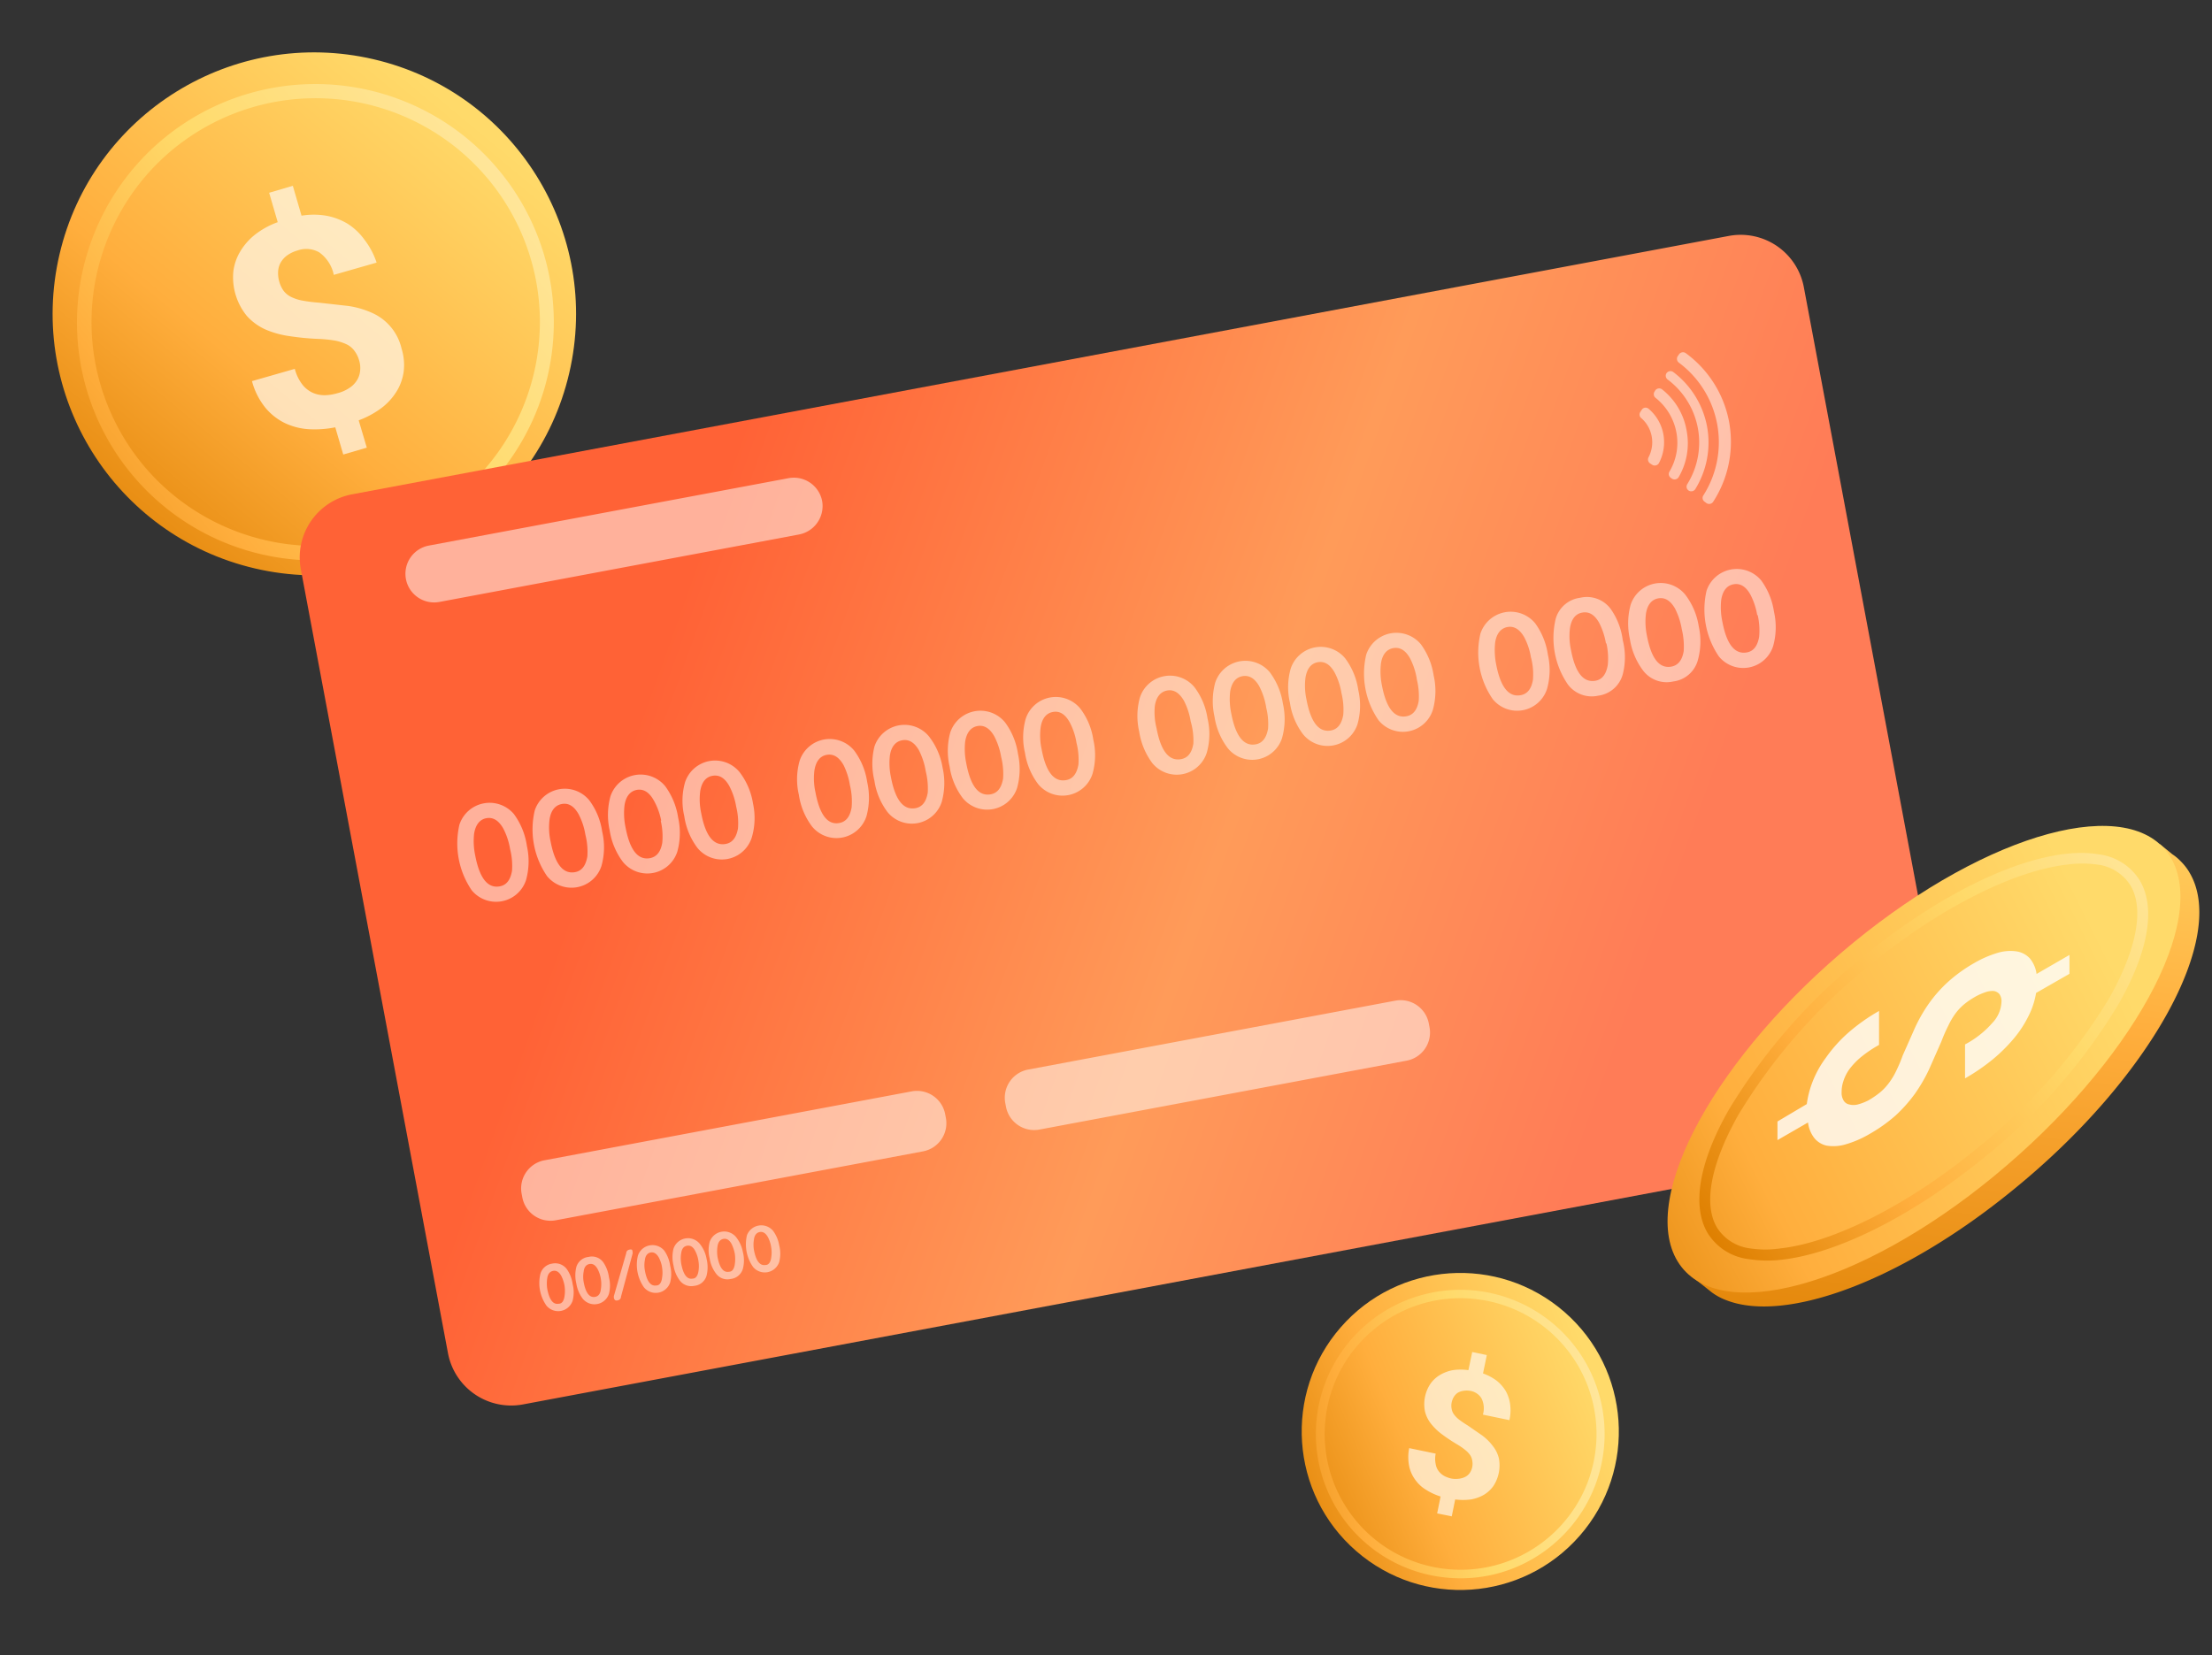<svg xmlns="http://www.w3.org/2000/svg" width="175" height="131"><rect width="100%" height="100%" fill="#333333" stroke="none"/><defs><linearGradient id="a" x1="-47.02%" x2="111.591%" y1="1.529%" y2="80.796%"><stop offset="24%" stop-color="#de7f00"/><stop offset="52%" stop-color="#ffae3d"/><stop offset="88%" stop-color="#ffda6a"/></linearGradient><linearGradient id="b" x1="-17.716%" x2="108.243%" y1="102.107%" y2="5.2%"><stop offset="0%" stop-color="#de7f00"/><stop offset="30%" stop-color="#ffae3d"/><stop offset="56%" stop-color="#ffda6a"/><stop offset="93%" stop-color="#ffe9a8"/></linearGradient><linearGradient id="c" x1=".337%" x2="99.651%" y1="37.534%" y2="62.464%"><stop offset="20%" stop-color="#ff6236"/><stop offset="56%" stop-color="#ff9b59"/><stop offset="83%" stop-color="#ff7c57"/></linearGradient><linearGradient id="d" x1="37.008%" x2="62.454%" y1="116.551%" y2="-38.505%"><stop offset="0%" stop-color="#de7f00"/><stop offset="52%" stop-color="#ffae3d"/><stop offset="88%" stop-color="#ffda6a"/></linearGradient><linearGradient id="e" x1="-75.056%" x2="132.018%" y1="116.163%" y2="3.137%"><stop offset="24%" stop-color="#de7f00"/><stop offset="43%" stop-color="#ffae3d"/><stop offset="78%" stop-color="#ffda6a"/></linearGradient><linearGradient id="f" x1="-48.06%" x2="134.704%" y1="110.618%" y2="-7.07%"><stop offset="24%" stop-color="#de7f00"/><stop offset="43%" stop-color="#ffae3d"/><stop offset="66%" stop-color="#ffda6a"/><stop offset="88%" stop-color="#ffe9a8"/></linearGradient><linearGradient id="g" x1="-48.351%" x2="110.555%" y1=".571%" y2="80.005%"><stop offset="24%" stop-color="#de7f00"/><stop offset="52%" stop-color="#ffae3d"/><stop offset="88%" stop-color="#ffda6a"/></linearGradient><linearGradient id="h" x1="-34.449%" x2="122.472%" y1="64.243%" y2="37.649%"><stop offset="0%" stop-color="#de7f00"/><stop offset="30%" stop-color="#ffae3d"/><stop offset="56%" stop-color="#ffda6a"/><stop offset="93%" stop-color="#ffe9a8"/></linearGradient></defs><ellipse cx="24.86" cy="24.829" fill="url(#a)" rx="20.685" ry="20.701" transform="matrix(.227 -.974 .974 .227 -4.958 43.415)"/><path fill="url(#b)" d="M32.347 42.834a18.86 18.86 0 0 1-20.602-3.867 18.82 18.82 0 0 1-4.283-20.503 18.83 18.83 0 0 1 10.1-10.307 18.852 18.852 0 0 1 14.436-.137c7.075 2.846 11.739 9.67 11.815 17.29s-4.449 14.536-11.466 17.523zM18.003 9.194C9.004 13.041 4.826 23.445 8.669 32.439s14.253 13.176 23.257 9.344 13.198-14.231 9.369-23.231c-1.847-4.327-5.338-7.744-9.707-9.499s-9.256-1.704-13.586.142z"/><path fill="#fff" d="M28.417 28.54a2.26 2.26 0 0 0-.369-.766 1.65 1.65 0 0 0-.602-.514 3.858 3.858 0 0 0-.912-.301 10.079 10.079 0 0 0-1.262-.136 20.3 20.3 0 0 1-2.368-.223 7.283 7.283 0 0 1-1.941-.543 4.443 4.443 0 0 1-1.427-1.047 4.841 4.841 0 0 1-1.077-3.51 4.03 4.03 0 0 1 .553-1.61c.31-.514.711-.968 1.184-1.338a6.543 6.543 0 0 1 1.776-.97l-.679-2.327 1.873-.553.689 2.366a5.908 5.908 0 0 1 1.941 0 5.03 5.03 0 0 1 1.708.64 4.85 4.85 0 0 1 1.33 1.261 6.08 6.08 0 0 1 .961 1.813l-3.387.97a2.91 2.91 0 0 0-1.155-1.784 2.07 2.07 0 0 0-1.689-.155 2.71 2.71 0 0 0-.873.417 1.88 1.88 0 0 0-.505.582 1.63 1.63 0 0 0-.184.708 2.42 2.42 0 0 0 .097.785c.07.249.182.485.33.698a1.7 1.7 0 0 0 .582.485 3.43 3.43 0 0 0 .922.301 12.18 12.18 0 0 0 1.32.165l2.329.262a7.1 7.1 0 0 1 1.893.562 4.09 4.09 0 0 1 2.29 2.793 4.38 4.38 0 0 1 .175 1.813 4 4 0 0 1-.563 1.59 4.85 4.85 0 0 1-1.203 1.319 7.24 7.24 0 0 1-1.796.97l.641 2.163-1.863.543-.631-2.153a8.252 8.252 0 0 1-1.99.155 5.13 5.13 0 0 1-1.941-.465 4.61 4.61 0 0 1-1.582-1.222 5.611 5.611 0 0 1-1.077-2.124l3.387-.97a3.47 3.47 0 0 0 .592 1.232 2.2 2.2 0 0 0 .825.659 2.29 2.29 0 0 0 .971.194 3.76 3.76 0 0 0 .971-.155 3.01 3.01 0 0 0 .971-.427 1.94 1.94 0 0 0 .582-.592 1.64 1.64 0 0 0 .252-.718c.038-.283.014-.57-.068-.844z" opacity=".63"/><path fill="url(#c)" d="m142.708 22.722 11.647 62.063a5.08 5.08 0 0 1-4.047 5.915L41.364 111.142a5.085 5.085 0 0 1-5.92-4.044L23.797 45.035a5.08 5.08 0 0 1 4.047-5.915l108.944-20.452a5.085 5.085 0 0 1 5.92 4.053z"/><g fill="#fff" opacity=".5"><path d="m43.077 91.82 29.053-5.454a2.27 2.27 0 0 1 2.647 1.81l.055.291a2.267 2.267 0 0 1-1.808 2.647L43.97 96.567a2.27 2.27 0 0 1-2.647-1.81l-.055-.291a2.267 2.267 0 0 1 1.808-2.647zm38.263-7.178 29.053-5.454a2.27 2.27 0 0 1 2.647 1.81l.055.291a2.267 2.267 0 0 1-1.808 2.647l-29.054 5.453a2.27 2.27 0 0 1-2.647-1.81l-.055-.291a2.267 2.267 0 0 1 1.808-2.647zM41.684 66.941a5.54 5.54 0 0 1-.068 2.706 2.49 2.49 0 0 1-1.911 1.674 2.496 2.496 0 0 1-2.388-.87 6.6 6.6 0 0 1-.971-5.188 2.51 2.51 0 0 1 1.907-1.686 2.515 2.515 0 0 1 2.403.843 5.62 5.62 0 0 1 1.029 2.521zm-1.33.242a5.42 5.42 0 0 0-.544-1.629c-.359-.63-.806-.902-1.33-.805s-.854.514-.971 1.222a5.41 5.41 0 0 0 .087 1.726c.343 1.804.99 2.618 1.941 2.444.534-.097.844-.504.971-1.232a5.423 5.423 0 0 0-.155-1.726zm7.289-1.366a5.44 5.44 0 0 1-.058 2.706 2.494 2.494 0 0 1-4.309.805 6.53 6.53 0 0 1-.971-5.188 2.5 2.5 0 0 1 1.921-1.681c.9-.167 1.819.168 2.398.877a5.46 5.46 0 0 1 1.019 2.483zm-1.33.242a5.34 5.34 0 0 0-.544-1.639c-.359-.63-.796-.892-1.32-.795s-.864.504-.971 1.222a5.11 5.11 0 0 0 .078 1.726c.343 1.804.99 2.618 1.941 2.444.534-.097.844-.514.971-1.241a5.42 5.42 0 0 0-.155-1.716zm7.337-1.358a5.54 5.54 0 0 1-.068 2.706 2.49 2.49 0 0 1-1.911 1.674 2.496 2.496 0 0 1-2.388-.87 5.563 5.563 0 0 1-1.048-2.492 5.62 5.62 0 0 1 .058-2.696 2.516 2.516 0 0 1 4.328-.815A5.62 5.62 0 0 1 53.65 64.7zm-1.339.242a5.35 5.35 0 0 0-.602-1.629c-.359-.63-.806-.902-1.33-.805s-.864.514-.971 1.222a5.36 5.36 0 0 0 .078 1.726c.34 1.804.971 2.628 1.941 2.453.534-.107.854-.514.971-1.241a5.476 5.476 0 0 0-.126-1.726h.039zm7.26-1.367a5.42 5.42 0 0 1-.097 2.706 2.485 2.485 0 0 1-4.299.815 5.476 5.476 0 0 1-1.038-2.502 5.36 5.36 0 0 1 .058-2.686 2.504 2.504 0 0 1 4.309-.815 5.473 5.473 0 0 1 1.068 2.483zm-1.33.252a5.42 5.42 0 0 0-.544-1.629c-.359-.64-.796-.902-1.33-.805s-.854.504-.971 1.222a5.11 5.11 0 0 0 .078 1.726c.336 1.804.983 2.618 1.941 2.444.534-.097.844-.514.971-1.232a5.423 5.423 0 0 0-.146-1.726zm10.366-1.939a5.55 5.55 0 0 1-.058 2.706 2.494 2.494 0 0 1-4.309.805 5.476 5.476 0 0 1-1.038-2.502 5.36 5.36 0 0 1 .058-2.686 2.5 2.5 0 0 1 1.918-1.687c.9-.169 1.821.165 2.401.873a5.52 5.52 0 0 1 1.029 2.492zm-1.368.242a5.42 5.42 0 0 0-.505-1.59c-.359-.63-.796-.902-1.33-.805s-.854.514-.971 1.222a5.083 5.083 0 0 0 .078 1.726c.336 1.804.967 2.618 1.893 2.444.534-.097.844-.504.971-1.232a5.405 5.405 0 0 0-.136-1.765zm7.336-1.367a5.54 5.54 0 0 1-.068 2.686 2.483 2.483 0 0 1-4.299.805 5.42 5.42 0 0 1-1.029-2.473 5.63 5.63 0 0 1 0-2.696 2.5 2.5 0 0 1 1.921-1.681c.9-.167 1.819.168 2.398.877a5.47 5.47 0 0 1 1.077 2.483zm-1.339.252a5.6 5.6 0 0 0-.534-1.639c-.359-.63-.806-.892-1.33-.795s-.864.504-.971 1.222a5.37 5.37 0 0 0 .087 1.707c.343 1.804.99 2.618 1.941 2.444.534-.097.854-.514.971-1.241a5.69 5.69 0 0 0-.165-1.697zm7.298-1.367a5.54 5.54 0 0 1-.068 2.706 2.49 2.49 0 0 1-1.911 1.674 2.496 2.496 0 0 1-2.388-.87 5.444 5.444 0 0 1-1.038-2.492 5.505 5.505 0 0 1 .049-2.696 2.516 2.516 0 0 1 4.328-.815 5.52 5.52 0 0 1 1.029 2.492zm-1.33.242a5.61 5.61 0 0 0-.544-1.629c-.359-.63-.806-.902-1.33-.805s-.854.514-.971 1.222a5.41 5.41 0 0 0 .087 1.726c.34 1.804.971 2.628 1.941 2.453.534-.107.844-.514.971-1.241a5.423 5.423 0 0 0-.155-1.726zM86.494 58.524a5.44 5.44 0 0 1-.058 2.706 2.494 2.494 0 0 1-4.309.815 5.49 5.49 0 0 1-1.038-2.473 5.36 5.36 0 0 1 .058-2.686 2.5 2.5 0 0 1 1.918-1.687c.9-.169 1.821.165 2.401.873a5.37 5.37 0 0 1 1.029 2.453zm-1.33.252a5.16 5.16 0 0 0-.544-1.629c-.359-.64-.796-.902-1.32-.805s-.864.504-.971 1.222a5.11 5.11 0 0 0 .078 1.726c.336 1.804.983 2.618 1.941 2.444.534-.097.844-.514.971-1.232a5.423 5.423 0 0 0-.155-1.726zm10.365-1.939a5.395 5.395 0 0 1-.058 2.735 2.494 2.494 0 0 1-4.309.815 5.6 5.6 0 0 1-1.038-2.502 5.477 5.477 0 0 1 .058-2.686 2.5 2.5 0 0 1 1.918-1.687c.9-.169 1.821.165 2.401.873a5.41 5.41 0 0 1 1.029 2.453zm-1.33.242a5.44 5.44 0 0 0-.534-1.629c-.369-.63-.806-.902-1.33-.805s-.864.514-.971 1.222a5.094 5.094 0 0 0 .136 1.765c.336 1.804.983 2.618 1.941 2.444.534-.097.854-.504.971-1.232a5.403 5.403 0 0 0-.214-1.765zm7.299-1.386a5.54 5.54 0 0 1-.068 2.706 2.483 2.483 0 0 1-4.299.805 5.51 5.51 0 0 1-1.048-2.492 5.63 5.63 0 0 1 .058-2.696 2.514 2.514 0 0 1 4.328-.805 5.59 5.59 0 0 1 1.029 2.483zm-1.33.252a5.58 5.58 0 0 0-.544-1.639c-.359-.63-.806-.892-1.33-.795s-.854.504-.971 1.222a5.41 5.41 0 0 0 .087 1.726c.343 1.804.99 2.618 1.941 2.444.524-.097.844-.514.971-1.241a5.36 5.36 0 0 0-.155-1.697v-.019zm7.289-1.348a5.44 5.44 0 0 1-.058 2.706 2.494 2.494 0 0 1-4.309.805 5.444 5.444 0 0 1-1.038-2.492 5.4 5.4 0 0 1 .058-2.696 2.5 2.5 0 0 1 1.918-1.687c.9-.169 1.821.165 2.401.873a5.52 5.52 0 0 1 1.029 2.492zm-1.33.242a5.34 5.34 0 0 0-.544-1.629c-.359-.63-.796-.902-1.33-.805s-.854.514-.971 1.222a5.083 5.083 0 0 0 .078 1.726c.34 1.804.971 2.628 1.941 2.453.534-.107.844-.514.971-1.241a5.423 5.423 0 0 0-.146-1.726zm7.299-1.367a5.534 5.534 0 0 1-.068 2.706 2.485 2.485 0 0 1-4.299.815 6.506 6.506 0 0 1-.971-5.188 2.516 2.516 0 0 1 4.328-.815 5.58 5.58 0 0 1 1.009 2.483zm-1.339.252a5.44 5.44 0 0 0-.534-1.629c-.359-.64-.806-.902-1.33-.805s-.864.504-.971 1.222a5.37 5.37 0 0 0 .078 1.726c.343 1.804.99 2.618 1.941 2.444.534-.097.854-.514.971-1.232a5.48 5.48 0 0 0-.155-1.697v-.029zm10.375-1.91c.202.89.178 1.817-.068 2.696a2.485 2.485 0 0 1-4.299.815 6.506 6.506 0 0 1-.971-5.188 2.516 2.516 0 0 1 4.328-.815 5.62 5.62 0 0 1 1.009 2.492zm-1.339.242a5.173 5.173 0 0 0-.534-1.629c-.359-.63-.806-.902-1.33-.805s-.864.514-.971 1.222a5.65 5.65 0 0 0 .078 1.726c.343 1.804.99 2.618 1.941 2.444.534-.097.854-.504.971-1.232a5.19 5.19 0 0 0-.155-1.755v.029zm7.259-1.396a5.44 5.44 0 0 1 0 2.706 2.32 2.32 0 0 1-1.941 1.687 2.36 2.36 0 0 1-2.397-.882 6.53 6.53 0 0 1-.971-5.188 2.31 2.31 0 0 1 1.941-1.678 2.34 2.34 0 0 1 2.407.873 5.47 5.47 0 0 1 .961 2.483zm-1.33.252a5.58 5.58 0 0 0-.544-1.639c-.359-.63-.796-.892-1.33-.795s-.854.504-.971 1.222a5.11 5.11 0 0 0 .078 1.726c.336 1.804.983 2.618 1.941 2.444.534-.097.844-.514.971-1.241a5.36 5.36 0 0 0-.107-1.716h-.039zm7.338-1.368a5.54 5.54 0 0 1-.068 2.706 2.31 2.31 0 0 1-1.941 1.678 2.34 2.34 0 0 1-2.397-.873 5.556 5.556 0 0 1-1.038-2.492 5.62 5.62 0 0 1 .058-2.696 2.5 2.5 0 0 1 1.918-1.687c.9-.169 1.821.165 2.401.873a5.515 5.515 0 0 1 1.068 2.492zm-1.339.242a5.63 5.63 0 0 0-.534-1.629c-.359-.63-.806-.902-1.33-.805s-.864.514-.971 1.222a5.36 5.36 0 0 0 .078 1.726c.34 1.804.971 2.628 1.941 2.453.534-.107.854-.514.971-1.241a5.76 5.76 0 0 0-.155-1.726zm7.298-1.366a5.534 5.534 0 0 1-.068 2.706 2.485 2.485 0 0 1-4.299.815 6.6 6.6 0 0 1-.971-5.188 2.516 2.516 0 0 1 4.328-.815 5.58 5.58 0 0 1 1.009 2.483zm-1.33.252a5.42 5.42 0 0 0-.544-1.629c-.359-.64-.806-.902-1.33-.805s-.854.504-.971 1.222a5.41 5.41 0 0 0 .087 1.726c.336 1.804.983 2.618 1.941 2.444.534-.097.844-.514.971-1.232a5.413 5.413 0 0 0-.116-1.726h-.039zm-75.828-6.371-28.427 5.334a2.27 2.27 0 0 1-2.65-1.813 2.27 2.27 0 0 1 1.815-2.647l28.456-5.334a2.28 2.28 0 0 1 2.659 1.813 2.29 2.29 0 0 1-1.854 2.647zm68.404-7.943a3.46 3.46 0 0 0-1.165-2.007.36.36 0 0 0-.544.078l-.107.165a.36.36 0 0 0 .058.485 2.5 2.5 0 0 1 .835 1.455 2.55 2.55 0 0 1-.252 1.658.38.38 0 0 0 .116.475l.165.107a.38.38 0 0 0 .544-.126c.37-.702.493-1.508.349-2.289zm1.834-.32a5.28 5.28 0 0 0-1.941-3.229.38.38 0 0 0-.534.087l-.058.097a.37.37 0 0 0 .087.495 4.56 4.56 0 0 1 1.64 2.715 4.46 4.46 0 0 1-.544 3.113.37.37 0 0 0 .097.495l.097.068a.38.38 0 0 0 .524-.107 5.31 5.31 0 0 0 .631-3.733zm1.621-.3a7.04 7.04 0 0 0-2.669-4.296.38.38 0 0 0-.534.087.37.37 0 0 0 .087.504 6.232 6.232 0 0 1 1.553 8.282.37.37 0 0 0 .107.504.38.38 0 0 0 .524-.107 7.026 7.026 0 0 0 .932-4.975zm1.747-.349a8.727 8.727 0 0 0-3.426-5.44.38.38 0 0 0-.534.087l-.107.155a.38.38 0 0 0 .087.504 7.85 7.85 0 0 1 1.941 10.512.36.36 0 0 0 .097.495l.155.116a.38.38 0 0 0 .524-.107 8.72 8.72 0 0 0 1.262-6.323zm-91.493 68.23a2.66 2.66 0 0 1 0 1.309 1.203 1.203 0 0 1-2.077.388 3.12 3.12 0 0 1-.476-2.502c.118-.43.48-.75.922-.815a1.15 1.15 0 0 1 1.165.427 2.71 2.71 0 0 1 .466 1.193zm-.641.126a2.75 2.75 0 0 0-.262-.785c-.175-.31-.388-.436-.641-.388s-.417.242-.466.582a2.79 2.79 0 0 0 0 .834c.165.873.466 1.27.912 1.183.262 0 .408-.242.456-.601a2.74 2.74 0 0 0 0-.824zm3.514-.659a2.62 2.62 0 0 1 0 1.299 1.203 1.203 0 0 1-2.077.388 2.707 2.707 0 0 1-.505-1.202 2.74 2.74 0 0 1 0-1.299c.129-.441.513-.76.971-.805.434-.107.89.058 1.155.417.247.358.403.771.456 1.202zm-.641.116a2.48 2.48 0 0 0-.262-.785c-.175-.31-.388-.436-.641-.388s-.417.242-.456.592a2.29 2.29 0 0 0 0 .834c.155.863.466 1.261.912 1.173.252-.048.408-.242.446-.592a2.51 2.51 0 0 0 0-.834zm2.504-2.143a.29.29 0 0 1 0 .175l-.912 3.384a.284.284 0 0 1-.243.281.29.29 0 0 1-.204 0 .24.24 0 0 1-.107-.175.41.41 0 0 1 0-.184l.971-3.375c0-.155.126-.252.243-.272a.35.35 0 0 1 .204 0 .244.244 0 0 1 .049.165zm2.98 1.115a2.66 2.66 0 0 1 0 1.309 1.203 1.203 0 0 1-2.077.388 3.12 3.12 0 0 1-.476-2.502 1.21 1.21 0 0 1 .926-.814c.434-.083.879.077 1.161.417.25.357.41.77.466 1.202zm-.641.116a2.48 2.48 0 0 0-.262-.785c-.175-.301-.388-.436-.641-.388s-.417.252-.456.592a2.25 2.25 0 0 0 0 .834c.155.873.466 1.261.912 1.183.252 0 .408-.252.446-.601a2.51 2.51 0 0 0 0-.824v-.01zm3.523-.659a2.76 2.76 0 0 1 0 1.309 1.116 1.116 0 0 1-.971.815 1.136 1.136 0 0 1-1.155-.427 2.684 2.684 0 0 1-.495-1.202 2.75 2.75 0 0 1 0-1.299c.134-.423.491-.737.927-.819a1.2 1.2 0 0 1 1.16.431 2.6 2.6 0 0 1 .534 1.193zm-.65.126a2.48 2.48 0 0 0-.262-.785c-.165-.31-.379-.436-.641-.388s-.408.242-.456.582a2.5 2.5 0 0 0 0 .834c.165.873.466 1.27.912 1.183.252 0 .408-.252.456-.601a2.49 2.49 0 0 0-.01-.824zm3.523-.659a2.62 2.62 0 0 1 0 1.299c-.125.445-.51.768-.971.815a1.107 1.107 0 0 1-1.155-.427 2.6 2.6 0 0 1-.505-1.202 2.62 2.62 0 0 1 0-1.299 1.21 1.21 0 0 1 .929-.808c.434-.08.877.08 1.158.42.278.35.465.763.544 1.202zm-.641.116a3.09 3.09 0 0 0-.262-.785c-.175-.31-.388-.436-.641-.388s-.417.242-.466.592a2.8 2.8 0 0 0 0 .834c.165.863.466 1.261.912 1.173.262 0 .408-.242.456-.592a2.8 2.8 0 0 0 0-.834zm3.514-.659a2.66 2.66 0 0 1 0 1.309 1.203 1.203 0 0 1-2.077.388 3.12 3.12 0 0 1-.476-2.502 1.215 1.215 0 0 1 2.057-.359 2.69 2.69 0 0 1 .495 1.164zm-.641.116a2.48 2.48 0 0 0-.262-.785c-.175-.301-.388-.436-.641-.388s-.417.252-.456.592a2.47 2.47 0 0 0 0 .834c.165.873.476 1.261.922 1.183.252 0 .408-.252.446-.601a2.52 2.52 0 0 0-.01-.834z"/></g><path fill="#ffb27d" d="M158.101 73.507s-2.164-.184-2.601.281-2.475 3.055-1.941 3.763 2.776-.97 3.251-1.135 1.796-.863 1.796-.863l-.505-2.046z"/><path fill="url(#d)" d="M173.202 69.017a4.44 4.44 0 0 0-.699-.882 3.72 3.72 0 0 0-.641-.533l-.971-.795-.214.194c-4.746-1.707-13.801 1.639-22.536 8.815-10.569 8.66-16.761 19.676-14.053 24.883l-.301.272 1.407 1.115.204.165a4.72 4.72 0 0 0 1.174.64c4.697 1.842 13.85-1.503 22.691-8.728 10.851-8.805 17.033-20.044 13.937-25.145z"/><path fill="url(#e)" d="M146.619 74.603c10.763-8.825 21.993-11.86 25.089-6.788s-3.135 16.34-13.898 25.213-21.993 11.87-25.089 6.788 3.135-16.379 13.898-25.213z"/><path fill="url(#f)" d="M140.941 99.69a9.52 9.52 0 0 1-2.591-.048 4.431 4.431 0 0 1-3.242-2.046c-1.291-2.163-.689-5.654 1.689-9.814a45.985 45.985 0 0 1 10.589-12.064c6.92-5.683 14.238-8.873 18.654-8.107a4.45 4.45 0 0 1 3.242 2.056c1.291 2.163.699 5.644-1.689 9.814a45.783 45.783 0 0 1-10.589 12.093c-5.697 4.655-11.666 7.632-16.062 8.117zm22.633-31.274c-4.202.465-10.123 3.423-15.645 7.962a44.84 44.84 0 0 0-10.385 11.821c-2.193 3.879-2.815 7.098-1.698 8.96a3.63 3.63 0 0 0 2.65 1.639 7.981 7.981 0 0 0 2.32 0c4.202-.456 10.132-3.423 15.645-7.962a45.075 45.075 0 0 0 10.395-11.821c2.184-3.879 2.805-7.089 1.689-8.951a3.61 3.61 0 0 0-2.65-1.649 8.74 8.74 0 0 0-2.32 0z"/><path fill="#fff" d="M147.842 87.064a6.96 6.96 0 0 0 .903-.621 4.25 4.25 0 0 0 .699-.747 5.44 5.44 0 0 0 .582-.97c.191-.391.36-.792.505-1.202l.971-2.192c.312-.679.685-1.329 1.116-1.939.437-.614.938-1.18 1.495-1.687a11.928 11.928 0 0 1 2.058-1.484 8.492 8.492 0 0 1 1.893-.824 3.516 3.516 0 0 1 1.485-.107c.403.063.773.261 1.048.562.284.351.466.774.524 1.222l2.601-1.503v1.493l-2.64 1.513a6.24 6.24 0 0 1-.582 1.794 8.858 8.858 0 0 1-1.155 1.784 13.126 13.126 0 0 1-1.689 1.678 15.8 15.8 0 0 1-2.193 1.503v-2.686a7.58 7.58 0 0 0 2.174-1.716 2.56 2.56 0 0 0 .708-1.649.97.97 0 0 0-.165-.621.73.73 0 0 0-.456-.242 1.64 1.64 0 0 0-.679.107c-.294.1-.577.23-.844.388a5.84 5.84 0 0 0-.815.562 4.24 4.24 0 0 0-.67.708 5.76 5.76 0 0 0-.573.97c-.208.41-.392.831-.553 1.261l-.971 2.201a12.69 12.69 0 0 1-1.126 1.939 11.71 11.71 0 0 1-1.504 1.697 12.17 12.17 0 0 1-2.048 1.464 8.31 8.31 0 0 1-1.941.844 3.34 3.34 0 0 1-1.485.097 1.74 1.74 0 0 1-.971-.592 2.5 2.5 0 0 1-.505-1.241l-2.417 1.396V88.75l2.32-1.377a7.64 7.64 0 0 1 .456-1.765c.261-.67.61-1.303 1.038-1.881a11.31 11.31 0 0 1 1.718-1.939 14.81 14.81 0 0 1 2.504-1.784v2.686c-.507.28-.988.604-1.436.97a5.722 5.722 0 0 0-.922.97c-.209.296-.37.623-.476.97-.086.27-.128.551-.126.834a1.17 1.17 0 0 0 .165.669.66.66 0 0 0 .446.301 1.31 1.31 0 0 0 .66 0 4.08 4.08 0 0 0 .873-.339z" opacity=".79"/><ellipse cx="115.517" cy="113.317" fill="url(#g)" rx="12.543" ry="12.545" transform="matrix(.657 -.754 .754 .657 -45.808 125.931)"/><path fill="url(#h)" d="M114.533 124.854a11.42 11.42 0 0 1-10.363-10.121 11.414 11.414 0 0 1 7.91-12.132 11.43 11.43 0 0 1 13.454 5.381 11.41 11.41 0 0 1-2.654 14.234 11.325 11.325 0 0 1-8.347 2.638zm1.941-22.081c-5.916-.508-11.124 3.871-11.634 9.782a10.75 10.75 0 0 0 9.785 11.628c5.915.512 11.127-3.863 11.641-9.773a10.74 10.74 0 0 0-2.496-7.859 10.76 10.76 0 0 0-7.335-3.778h.039z"/><path fill="#fff" d="M116.474 116.098c.033-.17.033-.344 0-.514a1.02 1.02 0 0 0-.175-.446 2.016 2.016 0 0 0-.408-.417 5.092 5.092 0 0 0-.641-.436 13.629 13.629 0 0 1-1.174-.785 4.463 4.463 0 0 1-.864-.834 2.52 2.52 0 0 1-.476-.97 2.908 2.908 0 0 1 .427-2.182 2.44 2.44 0 0 1 .747-.698 3.108 3.108 0 0 1 1.029-.388 4.317 4.317 0 0 1 1.233 0l.301-1.435 1.155.242-.301 1.455a3.98 3.98 0 0 1 1.068.562c.29.229.537.508.728.824a2.91 2.91 0 0 1 .349 1.057 3.45 3.45 0 0 1-.058 1.251l-2.096-.436a1.768 1.768 0 0 0-.107-1.28 1.28 1.28 0 0 0-.883-.601 1.66 1.66 0 0 0-.573 0c-.158.025-.31.081-.446.165-.122.088-.224.2-.301.33a1.372 1.372 0 0 0-.165.446 1.29 1.29 0 0 0 0 .465c.023.153.079.298.165.427.115.161.252.305.408.427.214.165.438.317.67.456l1.165.805a4.15 4.15 0 0 1 .854.844 2.52 2.52 0 0 1 .476.97 2.982 2.982 0 0 1-.437 2.201c-.2.278-.454.512-.747.689a3.09 3.09 0 0 1-1.029.368 4.79 4.79 0 0 1-1.242 0l-.272 1.338-1.155-.233.272-1.338a4.74 4.74 0 0 1-1.106-.504 2.84 2.84 0 0 1-.873-.785 2.749 2.749 0 0 1-.505-1.105 3.611 3.611 0 0 1 0-1.435l2.096.436a2.007 2.007 0 0 0 0 .824 1.23 1.23 0 0 0 .252.582c.124.156.28.285.456.378a2.27 2.27 0 0 0 .563.194 2 2 0 0 0 .621 0 1.37 1.37 0 0 0 .476-.155.97.97 0 0 0 .34-.31c.087-.137.149-.288.184-.446z" opacity=".63"/></svg>